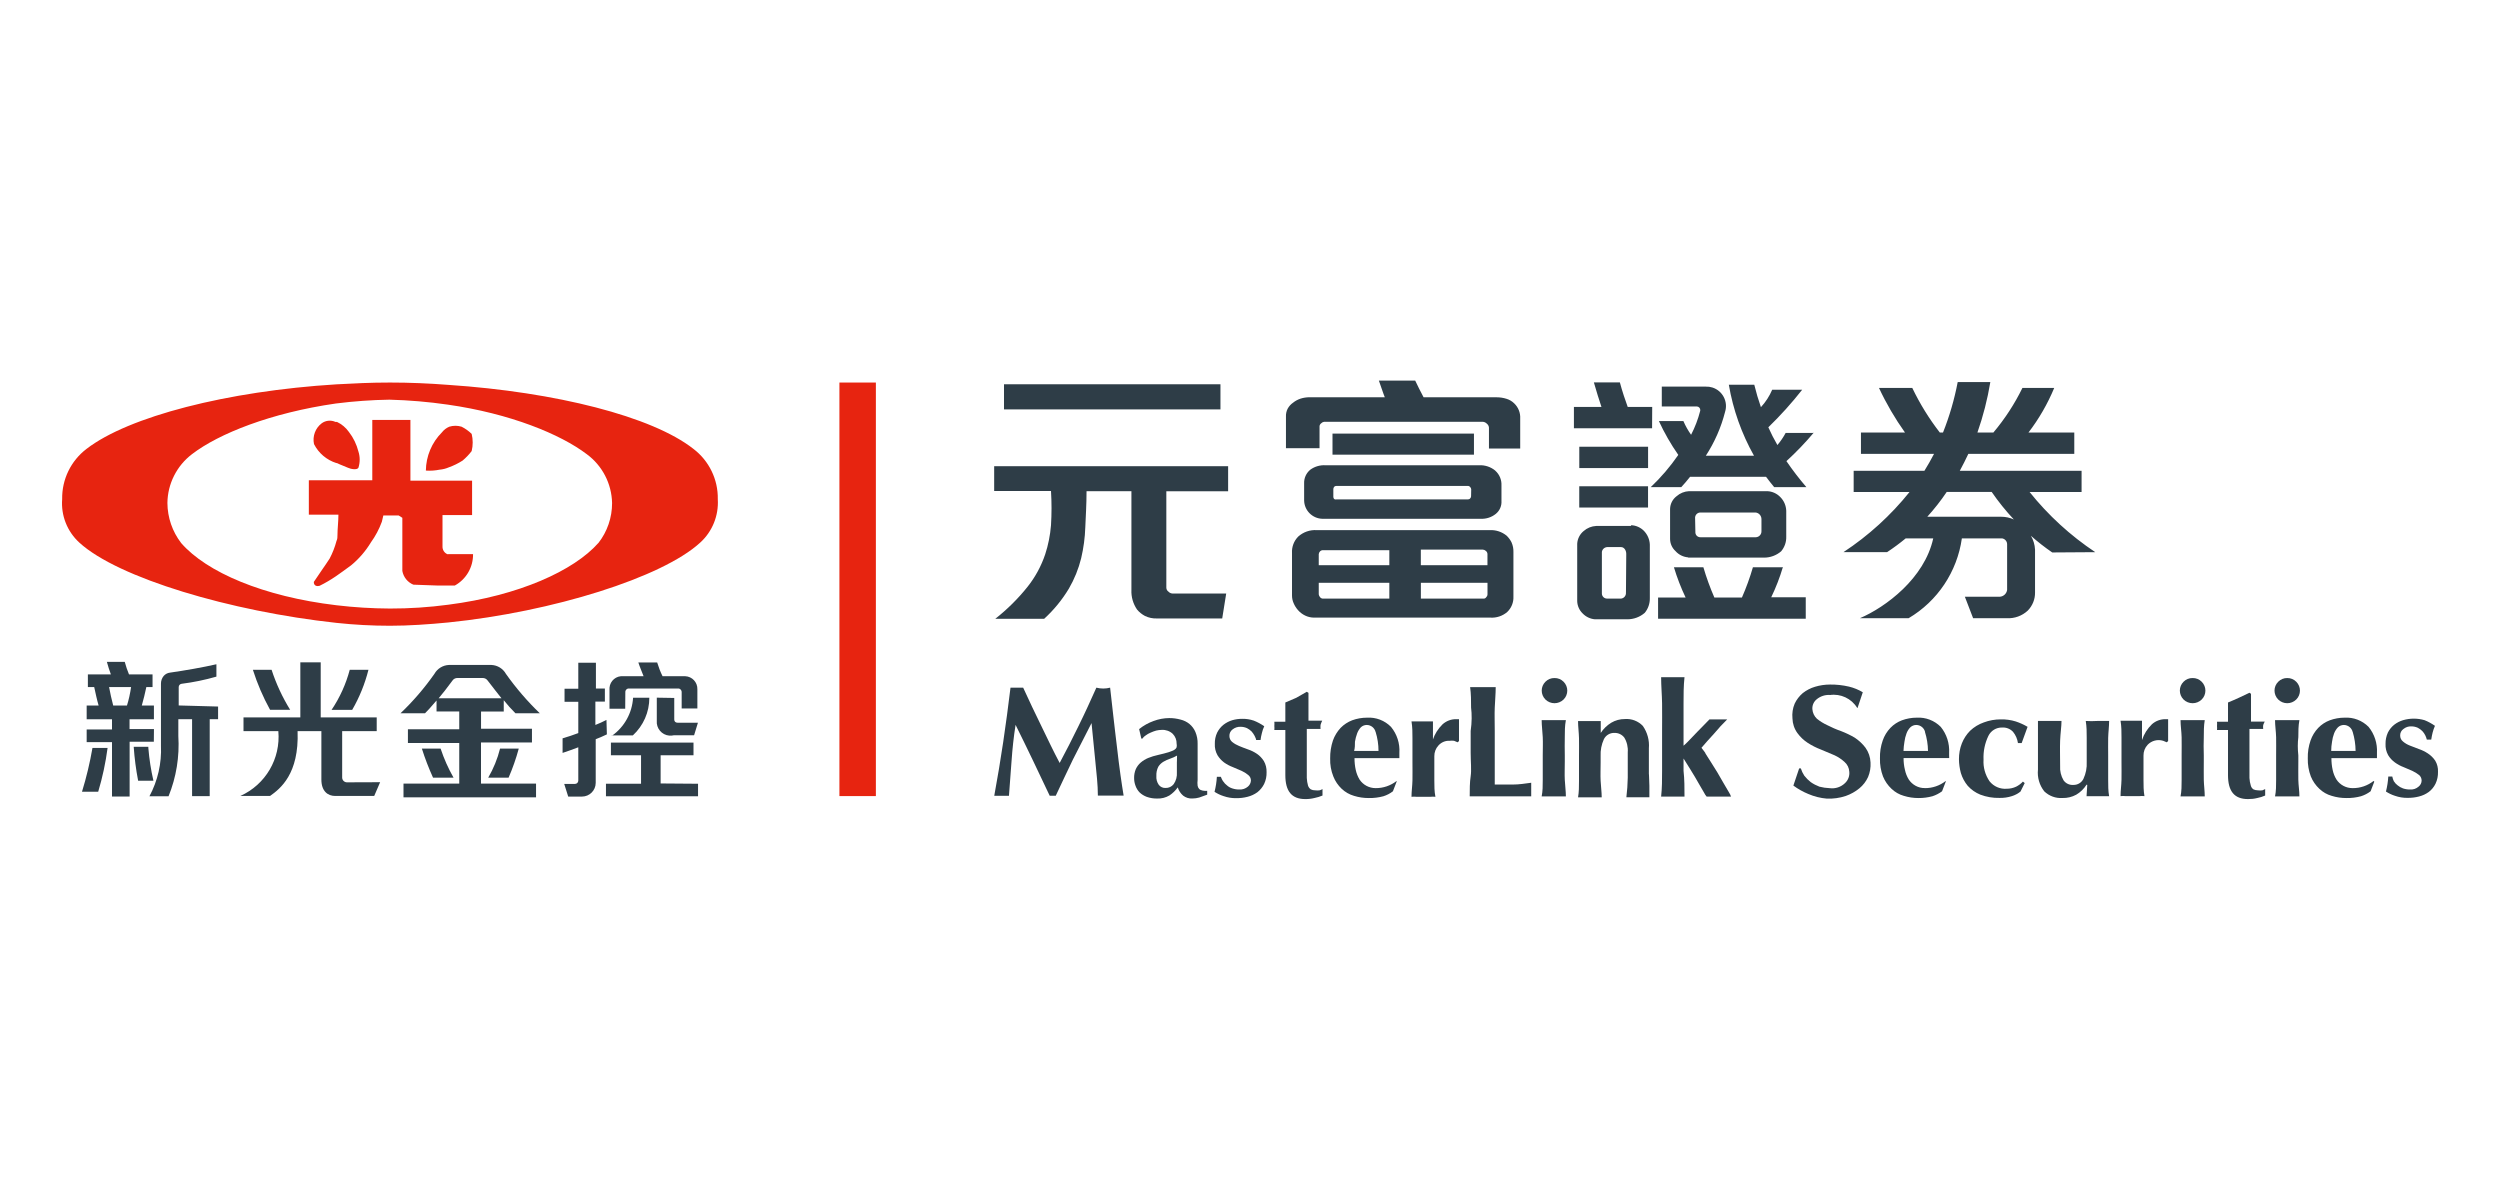 <?xml version="1.0" encoding="UTF-8"?><svg id="_x32_023" xmlns="http://www.w3.org/2000/svg" viewBox="0 0 600 283.15"><defs><style>.cls-1{fill:#2e3d47;}.cls-2,.cls-3{fill:#e72410;}.cls-3{fill-rule:evenodd;}</style></defs><g id="Description"><path class="cls-2" d="M166.42,107.73c-9.91-7.79-33.03-13.64-58.82-15.36-4.59-.36-9.31-.56-14-.56s-8.59.2-12.85.43h0c-26.26,1.62-49.91,7.73-59.98,15.49-3.76,2.86-5.93,7.33-5.85,12.06-.31,3.93,1.21,7.78,4.13,10.44,9.28,8.49,36.33,16.51,61.7,19.26,4.27.46,8.56.69,12.85.69,4.46,0,9.28-.33,14-.79,25-2.54,51.36-10.8,60.44-19.16,2.93-2.65,4.48-6.5,4.23-10.44.09-4.72-2.09-9.2-5.85-12.06ZM143.59,130.33c-5.85,6.61-19.02,12.62-36,14.8-4.64.62-9.32.93-14,.92-4.29-.02-8.58-.28-12.85-.79-17.54-2.08-31.18-7.93-37.26-14.93-2.12-2.76-3.28-6.13-3.3-9.61.05-4.61,2.24-8.94,5.91-11.73,6.41-4.92,18.93-9.91,34.52-12.15,4.26-.54,8.55-.85,12.85-.92,4.69.12,9.36.52,14,1.19,15,2.15,27.05,7.1,33.36,11.89,3.74,2.75,5.98,7.08,6.08,11.73.01,3.48-1.15,6.87-3.3,9.61Z"/><path class="cls-3" d="M105.54,112.72c.75-.07,1.49-.26,2.18-.56,1.16-.41,2.27-.96,3.3-1.62.81-.68,1.54-1.44,2.18-2.28.33-1.36.33-2.77,0-4.13-.71-.69-1.52-1.27-2.41-1.72-.97-.3-2-.3-2.97,0-.69.3-1.29.76-1.75,1.35-2.44,2.44-3.82,5.73-3.86,9.18,1.12.08,2.24,0,3.34-.23ZM80.87,111.14c.92.46,1.95.79,2.64,1.12s2.18.59,2.51,0c.41-1.27.41-2.63,0-3.9-.43-1.7-1.2-3.3-2.28-4.69-.73-1.04-1.72-1.87-2.87-2.41h-.36c-1.08-.49-2.34-.37-3.3.33-1.53,1.16-2.25,3.11-1.85,4.99,1.1,2.18,3.05,3.83,5.38,4.56h.13ZM107.59,133h-.23c-.72-.31-1.18-1.03-1.16-1.82v-7.56h7.1v-8.26h-14.8v-14.57h-9.15v14.47h-15.23v8.26h7.1c0,1.62-.23,3.47-.23,4.92,0,.46,0,.92-.23,1.39-.39,1.47-.94,2.89-1.65,4.23-1.26,1.95-2.54,3.67-3.8,5.61,0,1.06.92,1.06,1.39.92,1.35-.66,2.65-1.43,3.9-2.28,1.16-.79,2.28-1.62,3.67-2.64,1.89-1.56,3.49-3.42,4.76-5.52,1.09-1.51,1.97-3.17,2.61-4.92l.36-1.52h3.67l.89.56v12.75c.26,1.48,1.26,2.72,2.64,3.3l5.61.2h4.36c2.73-1.52,4.4-4.41,4.36-7.53h-5.95Z"/><path class="cls-1" d="M150.07,166.03c.03-.39.31-.71.69-.79h12.15c.38.08.66.41.69.79v4h3.77v-4.59c.06-1.68-1.25-3.09-2.93-3.15-.13,0-.25,0-.38,0h-5.05c-.52-1.06-.95-2.17-1.29-3.3h-4.52c.3.96.86,2.25,1.26,3.3h-4.89c-1.67-.15-3.15,1.09-3.29,2.76-.01.13-.01.25,0,.38v4.66h3.77l.03-4.06ZM146.76,176.5h5.12c2.53-2.33,3.97-5.61,3.96-9.05h-3.9c-.22,3.65-2.07,7-5.05,9.12l-.13-.07ZM157.63,167.45v5.52c-.16,1.82,1.18,3.42,3,3.58.36.03.71,0,1.06-.08h4.89l.92-3.01h-4.82c-.56,0-.86-.3-.86-.76v-5.19l-4.19-.07ZM145.57,172.77c-.87.45-1.76.86-2.68,1.22v-5.61h2.28v-3.14h-2.15v-6.18h-4.23v6.24h-3.3v3.14h3.3v7.5c-1.12.43-2.58.92-3.77,1.26v3.5c1.06-.36,2.54-.86,3.77-1.35v7.99c0,.44-.35.8-.79.8-.04,0-.07,0-.11,0h-2.48l.96,3.04h3.3c1.82,0,3.3-1.48,3.3-3.3v-10.47c.83-.33,1.82-.73,2.68-1.16l-.1-3.47ZM158.55,188.03v-6.77h7.89v-3.04h-19.82v3.04h7.23v6.84h-8.42v3.01h22.1v-3.01l-8.98-.07Z"/><path class="cls-1" d="M122.06,186.64c.98-2.26,1.8-4.59,2.44-6.97h-4.49c-.61,2.45-1.57,4.79-2.84,6.97h4.89ZM105.91,179.67h-4.66c.75,2.37,1.65,4.7,2.68,6.97h4.92c-1.26-2.22-2.3-4.55-3.1-6.97h.17ZM115.45,178.19h12.22v-3.3h-12.22v-4.13h5.45v-2.71c.87,1.1,1.81,2.15,2.81,3.14h5.85c-3-2.88-5.72-6.05-8.13-9.45-.71-1.27-2.02-2.08-3.47-2.15h-10.24c-1.45.07-2.76.88-3.47,2.15-2.39,3.41-5.11,6.57-8.13,9.45h5.88c.59-.59,1.32-1.35,2.77-3.07v2.64h5.45v4.26h-12.32v3.3h12.32v9.74h-13.38v3.3h31.81v-3.3h-13.21v-9.88ZM105.28,167.58c.89-1.06,1.98-2.41,3.3-4.23.27-.42.75-.66,1.26-.63h5.95c.5-.03.98.21,1.26.63,1.42,1.82,2.54,3.3,3.3,4.23h-15.06Z"/><path class="cls-1" d="M19.67,190.01h3.9c1.03-3.44,1.78-6.95,2.25-10.5h-3.63c-.61,3.55-1.45,7.06-2.51,10.5ZM36.94,174.98h-5.85v-2.35h5.85v-3.3h-2.91c.4-1.35.79-3.04,1.09-4.43h1.49v-3.04h-5.65c-.4-.98-.75-1.98-1.02-3.01h-4.29c.23.92.63,2.08.96,3.01h-5.52v3.04h1.52c.3,1.39.66,3.07,1.06,4.43h-2.87v3.3h6.08v2.44h-6.08v3.04h6.08v13.05h4.23v-13.15h5.81l.03-3.04ZM30.47,169.33h-3.3c-.36-1.35-.76-3.14-.99-4.43h5.28c-.2,1.42-.59,3.2-.99,4.43ZM42.89,169.33v-4.43c0-.4.29-.74.69-.79,2.83-.36,5.62-.93,8.36-1.72v-2.97c-3.3.76-7.53,1.49-11.13,2.01-.59.06-1.13.35-1.52.79-.44.53-.67,1.2-.66,1.88v14.86c.19,4.23-.77,8.43-2.77,12.15h4.59c1.86-4.59,2.66-9.53,2.35-14.47v-4.03h3.3v18.46h4.23v-18.46h2.01v-3.04l-9.45-.26ZM35.59,179.24h-3.5c.19,2.73.54,5.44,1.06,8.13h3.67c-.6-2.59-1-5.21-1.22-7.86v-.26Z"/><path class="cls-1" d="M88.43,160.75h-4.49c-.91,3.42-2.38,6.67-4.36,9.61h4.95c1.74-3.01,3.05-6.24,3.9-9.61ZM69.64,170.36c-1.86-3.01-3.36-6.24-4.46-9.61h-4.49c1.06,3.33,2.44,6.55,4.13,9.61h4.82ZM83.31,187.76c-.64.02-1.17-.48-1.19-1.12,0-.02,0-.04,0-.07v-11.1h8.29v-3.3h-13.44v-13.21h-4.89v13.21h-13.64v3.3h8.36c.59,6.6-3.07,12.85-9.12,15.56h7.13c2.44-1.72,7-5.25,6.61-15.56h5.71v11.63c0,2.84,1.59,3.93,3.3,3.93h9.38l1.42-3.3-7.93.03Z"/><rect class="cls-2" x="201.46" y="91.81" width="8.75" height="99.25"/><path class="cls-1" d="M293.34,148.43h-15.72c-.97.03-1.93-.17-2.81-.59-.73-.39-1.39-.91-1.92-1.55-.95-1.39-1.43-3.04-1.35-4.72v-23.68h-10.77c0,3.3-.2,6.11-.3,8.69-.08,2.49-.42,4.97-.99,7.4-.63,2.55-1.62,4.99-2.94,7.27-1.62,2.7-3.62,5.14-5.95,7.27h-11.73c2.87-2.26,5.48-4.84,7.76-7.7,1.85-2.33,3.28-4.97,4.23-7.79.74-2.26,1.2-4.6,1.39-6.97.17-2.74.17-5.49,0-8.22h-13.64v-5.95h56.15v6.01h-14.83v23.12c0,.4.19.77.53.99.23.25.55.4.89.43h12.95l-.96,6.01ZM240.96,98.26v-6.04h51.95v6.04h-51.95Z"/><path class="cls-1" d="M357.35,107.64v-4.99c-.02-.38-.2-.72-.5-.96-.26-.27-.61-.44-.99-.46h-38.08c-.27.04-.51.17-.69.36-.22.16-.36.39-.4.66v5.32h-8.06v-7.6c-.03-.67.12-1.33.43-1.92.31-.55.74-1.03,1.26-1.39.54-.44,1.16-.77,1.82-.99.67-.21,1.38-.32,2.08-.33h18.13c-.23-.56-.46-1.22-.73-2.01s-.5-1.49-.69-1.98h8.72c.59,1.26,1.26,2.58,2.01,4h17.54c.8,0,1.59.12,2.35.36.7.21,1.33.58,1.85,1.09,1,.95,1.53,2.29,1.45,3.67v7.17h-7.5ZM319.8,109.12v-5.05h33.95v5.05h-33.95Z"/><path class="cls-1" d="M502.85,132.51c-5.96-3.97-11.28-8.84-15.75-14.43h12.48v-5.09h-29.23c.73-1.32,1.39-2.68,2.05-4.06h25.43v-5.12h-11c2.52-3.28,4.59-6.88,6.18-10.7h-7.63c-1.88,3.84-4.22,7.43-6.97,10.7h-3.83c1.38-3.94,2.42-8,3.1-12.12h-7.83c-.79,4.14-1.97,8.2-3.53,12.12h-.76c-2.58-3.32-4.79-6.91-6.61-10.7h-7.99c1.75,3.75,3.84,7.33,6.24,10.7h-10.57v5.12h17.54c-.73,1.42-1.52,2.77-2.31,4.06h-16.98v5.09h13.41c-4.5,5.61-9.85,10.48-15.85,14.43h10.47c1.54-1.02,3.03-2.12,4.46-3.3h6.61c-2.11,9.61-11.43,16.51-17.6,19.16h11.69c6.95-4.11,11.65-11.16,12.78-19.16h9.64c.69.1,1.21.69,1.22,1.39v10.97c-.12.91-.87,1.6-1.78,1.65h-8.36l1.98,5.15h8.09c1.85.1,3.66-.56,5.02-1.82,1.14-1.16,1.78-2.73,1.75-4.36v-10.3c-.06-1.16-.4-2.3-.99-3.3,1.62,1.44,3.33,2.77,5.12,4l10.3-.07ZM480.29,124.02h-17.74c1.69-1.87,3.25-3.85,4.66-5.95h10.8c1.6,2.33,3.38,4.54,5.32,6.61-.95-.44-1.99-.66-3.04-.66h0ZM379.02,121.8h16.51v-5.09h-16.51v5.09ZM396.53,97.66h-5.88c-.56-1.52-1.35-3.86-1.88-5.88h-6.24c.56,2.01,1.29,4.29,1.82,5.88h-6.61v5.12h18.76l.03-5.12ZM395.54,107.21h-16.51v5.12h16.51v-5.12ZM435.17,103.9h-6.61c-.56,1.04-1.22,2.01-1.98,2.91-.81-1.38-1.53-2.8-2.18-4.26,2.91-2.82,5.62-5.83,8.13-9.02h-7.2c-.66,1.54-1.57,2.96-2.71,4.19-.62-1.77-1.15-3.56-1.59-5.38h-6.11c1.02,5.99,3.07,11.75,6.04,17.04h-11.56c2.1-3.24,3.67-6.8,4.62-10.54.77-2.45-.6-5.07-3.05-5.84-.51-.16-1.04-.23-1.57-.21h-10.57v4.76h8.42c.47.02.84.42.82.89,0,.07-.01.13-.03.2-.51,1.98-1.24,3.9-2.18,5.71-.73-1.03-1.35-2.14-1.85-3.3h-5.88c1.31,2.84,2.87,5.56,4.66,8.13-1.93,2.8-4.14,5.39-6.61,7.73h7.33c.66-.73,1.39-1.55,2.11-2.48h18.23c.66.89,1.32,1.72,1.95,2.48h7.73c-1.71-1.99-3.31-4.07-4.79-6.24,2.34-2.13,4.53-4.42,6.57-6.84l-.17.07ZM405.05,133.83h18.3c1.51.01,2.98-.53,4.13-1.52.82-.98,1.26-2.22,1.22-3.5v-6.21c-.04-1.24-.54-2.42-1.42-3.3-.82-.86-1.95-1.37-3.14-1.42h-18.76c-1.11.05-2.17.48-3.01,1.22-.94.72-1.51,1.82-1.55,3.01v7.27c.02,1.09.48,2.13,1.29,2.87.79.9,1.91,1.44,3.1,1.52l-.17.07ZM406.83,124.12c.08-.65.64-1.13,1.29-1.12h13.21c.81.08,1.42.77,1.42,1.59v2.87c.04.78-.57,1.45-1.35,1.48-.02,0-.05,0-.07,0h-13.21c-.66.02-1.21-.49-1.23-1.15,0-.05,0-.09,0-.14l-.07-3.53ZM427.74,136.14h-7.04c-.72,2.48-1.6,4.9-2.64,7.27h-6.61c-1.03-2.36-1.91-4.79-2.64-7.27h-7.07c.75,2.49,1.69,4.92,2.81,7.27h-6.61v5.09h35.44v-5.15h-8.29c1.13-2.34,2.07-4.77,2.81-7.27l-.17.07ZM391.41,126.23h-8.32c-1.11.05-2.17.48-3.01,1.22-.92.75-1.48,1.85-1.55,3.04v13.81c.04,1.1.5,2.14,1.29,2.91.78.82,1.84,1.33,2.97,1.42h7.79c1.53,0,3.01-.55,4.16-1.55.82-.99,1.25-2.25,1.22-3.53v-12.85c-.05-1.24-.56-2.41-1.42-3.3-.81-.81-1.89-1.3-3.04-1.35l-.1.2ZM390.22,142.18c.09.72-.42,1.39-1.14,1.48-.04,0-.07,0-.11,0h-3.3c-.67,0-1.22-.55-1.22-1.22,0-.02,0-.05,0-.07v-9.91c.09-.65.64-1.13,1.29-1.16h3.3c.79,0,1.26.83,1.26,1.62l-.07,9.25Z"/><path class="cls-1" d="M358.87,112.95c-1.09-.9-2.48-1.36-3.9-1.29h-36.86c-1.3-.07-2.58.3-3.63,1.06-.99.81-1.54,2.03-1.49,3.3v4.06c.03,2.42,1.98,4.37,4.39,4.43h38.05c1.29.05,2.56-.37,3.57-1.19.93-.76,1.43-1.91,1.35-3.1v-3.73c.06-1.34-.48-2.64-1.49-3.53ZM353.06,119.1c0,.2-.09.39-.23.53-.14.16-.35.24-.56.23h-31.51c-.18.05-.37.02-.53-.07-.15-.13-.24-.33-.23-.53v-1.88c0-.2.07-.38.2-.53.13-.16.33-.24.53-.23h31.51c.23-.01.45.09.59.26.16.15.25.35.26.56l-.03,1.65Z"/><path class="cls-1" d="M362.8,130.23c-.3-.62-.7-1.17-1.19-1.65-1.14-.94-2.59-1.42-4.06-1.35h-41.55c-1.62-.1-3.22.46-4.43,1.55-1.04,1.05-1.58,2.49-1.49,3.96v10.17c0,.65.13,1.29.4,1.88.25.59.6,1.14,1.02,1.62.48.55,1.06,1,1.72,1.32.66.32,1.38.49,2.11.5h42.34c1.48.1,2.94-.39,4.06-1.35,1.01-.96,1.55-2.31,1.49-3.7v-10.7c.02-.77-.12-1.54-.43-2.25ZM333.44,143.67h-15.95c-.26-.01-.5-.13-.66-.33-.18-.19-.29-.43-.33-.69v-2.77h16.94v3.8ZM333.44,135.64h-16.94v-2.64c.02-.25.12-.48.3-.66.18-.19.43-.3.69-.3h15.95v3.6ZM356.99,142.71c-.01.24-.12.46-.3.63-.13.2-.35.33-.59.33h-15.09v-3.8h15.99v2.84ZM356.99,135.64h-15.99v-3.73h14.9c.26.02.5.12.69.3.24.17.38.44.4.73v2.71Z"/><path class="cls-1" d="M564.64,189.15c1.82.02,3.59-.59,5.02-1.72l.17.17-.89,2.31c-.7.53-1.48.93-2.31,1.19-1.13.31-2.3.45-3.47.43-1.21.01-2.41-.17-3.57-.53-1.1-.31-2.11-.89-2.94-1.68-.89-.83-1.59-1.84-2.05-2.97-.52-1.38-.77-2.85-.73-4.33-.04-1.46.18-2.91.66-4.29.39-1.14,1.02-2.17,1.85-3.04.78-.81,1.73-1.43,2.77-1.82,1.13-.41,2.33-.63,3.53-.63,2.16-.13,4.26.68,5.78,2.21,1.43,1.76,2.14,3.98,2.01,6.24v1.26h-10.93c0,.95.09,1.91.3,2.84.17.82.48,1.6.92,2.31.86,1.29,2.31,2.06,3.86,2.05M564.64,175.67c-.24-.98-1.11-1.67-2.11-1.68-.53,0-1.04.2-1.42.56-.4.42-.71.91-.92,1.45-.25.65-.41,1.33-.5,2.01-.13.73-.2,1.47-.2,2.21h5.85c-.01-1.54-.25-3.08-.69-4.56Z"/><path class="cls-1" d="M461.96,189.15c1.82.02,3.59-.59,5.02-1.72v.17l-.89,2.31c-.7.52-1.48.92-2.31,1.19-1.08.29-2.19.44-3.3.43-1.21.01-2.41-.17-3.57-.53-1.1-.31-2.11-.89-2.94-1.68-.89-.83-1.59-1.84-2.05-2.97-.52-1.38-.77-2.85-.73-4.33-.04-1.46.18-2.91.66-4.29.39-1.14,1.02-2.17,1.85-3.04.78-.81,1.73-1.43,2.77-1.82,1.13-.41,2.33-.63,3.53-.63,2.16-.13,4.26.68,5.78,2.21,1.43,1.76,2.14,3.98,2.01,6.24v.79c.03.15.03.31,0,.46h-10.93c-.01.96.1,1.91.33,2.84.17.82.48,1.6.92,2.31.41.62.97,1.13,1.62,1.49.7.39,1.48.58,2.28.56M462.02,175.67c-.24-.98-1.11-1.67-2.11-1.68-.53,0-1.04.2-1.42.56-.41.41-.72.91-.92,1.45-.25.65-.41,1.33-.5,2.01-.13.73-.2,1.47-.23,2.21h5.88c-.02-1.55-.27-3.08-.73-4.56h.03Z"/><path class="cls-1" d="M330.14,189.15c1.83.02,3.61-.59,5.05-1.72v.17l-.89,2.31c-.68.53-1.46.93-2.28,1.19-1.14.31-2.32.45-3.5.43-1.21.01-2.41-.17-3.57-.53-1.1-.32-2.11-.9-2.94-1.68-.88-.83-1.57-1.85-2.01-2.97-.55-1.37-.81-2.85-.76-4.33-.02-1.46.2-2.91.66-4.29.4-1.13,1.03-2.16,1.85-3.04.78-.8,1.73-1.42,2.77-1.82,1.14-.42,2.35-.63,3.57-.63,2.15-.13,4.24.68,5.75,2.21,1.44,1.75,2.16,3.98,2.01,6.24v1.26h-10.77c0,.95.09,1.91.3,2.84.18.82.49,1.6.92,2.31.85,1.28,2.29,2.05,3.83,2.05M330.14,175.67c-.24-.98-1.11-1.67-2.11-1.68-.53,0-1.04.2-1.42.56-.39.42-.69.92-.89,1.45-.24.65-.42,1.33-.53,2.01,0,.73,0,1.49-.2,2.21h5.85c0-1.55-.23-3.08-.69-4.56Z"/><path class="cls-1" d="M439.13,166.79c-1.13-.06-2.23.31-3.1,1.02-.72.57-1.12,1.46-1.06,2.38.06.88.45,1.71,1.09,2.31.77.62,1.61,1.14,2.51,1.55.99.5,2.05.99,3.3,1.42,1.14.44,2.25.97,3.3,1.59.97.65,1.83,1.45,2.54,2.38.75,1.05,1.17,2.28,1.22,3.57.07,1.19-.13,2.37-.59,3.47-.48,1.05-1.19,1.98-2.08,2.71-.98.81-2.1,1.43-3.3,1.85-1.46.48-2.99.69-4.52.63-1.54-.13-3.04-.51-4.46-1.12-1.27-.52-2.47-1.2-3.57-2.01l1.39-4.13h.4c.19.62.47,1.21.83,1.75.45.58.97,1.1,1.55,1.55.65.45,1.34.81,2.08,1.09.81.21,1.64.33,2.48.36,1.34.18,2.7-.27,3.67-1.22.75-.7,1.13-1.72,1.02-2.74-.05-.89-.45-1.72-1.12-2.31-.71-.66-1.53-1.21-2.41-1.62l-3.3-1.39c-1.1-.42-2.15-.95-3.14-1.59-.96-.62-1.8-1.42-2.48-2.35-.75-1.03-1.16-2.26-1.19-3.53-.12-1.2.06-2.42.53-3.53.46-.98,1.13-1.84,1.95-2.54.88-.69,1.87-1.2,2.94-1.52,1.17-.35,2.38-.53,3.6-.53,1.53-.02,3.06.15,4.56.5,1.16.28,2.28.74,3.3,1.35l-1.26,3.77h-.07c-1.38-2.27-3.98-3.49-6.61-3.1Z"/><path class="cls-1" d="M574.55,187.53c.23.37.54.7.89.96.38.32.82.56,1.29.73.55.18,1.13.27,1.72.26.74.05,1.46-.2,2.01-.69.45-.35.72-.88.73-1.45,0-.52-.22-1.02-.63-1.35-.5-.39-1.04-.72-1.62-.99l-2.08-.89c-.74-.28-1.44-.66-2.08-1.12-.65-.47-1.2-1.06-1.62-1.75-.46-.83-.68-1.76-.63-2.71-.02-.93.18-1.86.56-2.71.37-.73.88-1.37,1.52-1.88.63-.49,1.35-.86,2.11-1.09,1.69-.5,3.49-.5,5.19,0,.87.35,1.71.81,2.48,1.35-.23.52-.42,1.06-.56,1.62-.14.56-.25,1.12-.33,1.68h-1.06c-.09-.34-.21-.67-.36-.99-.19-.39-.43-.74-.73-1.06-.32-.32-.69-.58-1.09-.79-.49-.22-1.02-.33-1.55-.33-.68-.03-1.35.2-1.88.63-.52.35-.82.96-.79,1.59,0,.56.25,1.08.69,1.42.48.41,1.03.73,1.62.96l2.15.83c.77.26,1.5.61,2.18,1.06.71.46,1.31,1.05,1.78,1.75.48.81.71,1.74.66,2.68.03.98-.17,1.95-.59,2.84-.38.78-.93,1.46-1.62,1.98-.7.51-1.5.88-2.35,1.09-.88.23-1.79.34-2.71.33-1.04.02-2.08-.15-3.07-.5-.76-.24-1.48-.59-2.15-1.02.3-1.18.49-2.39.56-3.6h.96c.08.41.22.81.4,1.19Z"/><path class="cls-1" d="M293.58,187.53c.23.37.54.7.89.96.37.34.81.58,1.29.73.54.18,1.11.27,1.68.26.75.05,1.48-.2,2.05-.69.44-.36.7-.89.73-1.45.01-.53-.24-1.04-.66-1.35-.48-.4-1.02-.73-1.59-.99l-2.08-.89c-.75-.28-1.46-.66-2.11-1.12-.64-.48-1.17-1.07-1.59-1.75-.46-.83-.68-1.76-.63-2.71-.03-.93.16-1.86.56-2.71.37-.73.88-1.37,1.52-1.88.63-.49,1.35-.86,2.11-1.09.76-.22,1.55-.33,2.35-.33.95-.02,1.9.12,2.81.43.89.35,1.73.81,2.51,1.35-.25.52-.43,1.06-.56,1.62-.15.55-.26,1.12-.33,1.68h-1.06c0-.3-.2-.59-.36-.99-.2-.38-.44-.73-.73-1.06-.32-.32-.69-.58-1.09-.79-.49-.22-1.02-.33-1.55-.33-.69-.03-1.37.2-1.92.63-.5.37-.79.96-.76,1.59,0,.55.24,1.07.66,1.42.5.4,1.06.72,1.65.96.66.26,1.35.56,2.15.83.76.25,1.48.61,2.15,1.06.66.45,1.22,1.04,1.65,1.72.47.81.69,1.74.66,2.68.03.98-.17,1.95-.59,2.84-.39.77-.94,1.45-1.62,1.98-.71.51-1.5.88-2.35,1.09-.88.23-1.79.34-2.71.33-1.04.02-2.08-.15-3.07-.5-.76-.24-1.48-.59-2.15-1.02.3-1.18.49-2.39.56-3.6h.96c.14.4.33.77.56,1.12Z"/><path class="cls-1" d="M514.08,177.62c.47-1.44,1.29-2.74,2.38-3.8.91-.81,2.09-1.24,3.3-1.22h.59c-.02.41-.02.81,0,1.22v4.03l-.33.3-.86-.36c-1.33-.41-2.77-.04-3.73.96-.66.71-1.01,1.64-.99,2.61v5.78c0,1.32,0,2.64.23,3.93-.41-.04-.82-.04-1.22,0h-3.3c-.41-.04-.82-.04-1.22,0,0-1.29.2-2.58.23-3.93.03-1.35,0-2.81,0-4.33v-5.78c0-1.32,0-2.71-.23-4.06h5.15v4.66Z"/><path class="cls-1" d="M343.85,177.62c.47-1.44,1.29-2.74,2.38-3.8.91-.81,2.09-1.25,3.3-1.22h.63c-.02.41-.02.81,0,1.22v3.37c-.02.22-.02.44,0,.66l-.33.3-.86-.36c-.35-.05-.71-.05-1.06,0-1.02-.06-2,.36-2.68,1.12-.66.71-1.01,1.64-.99,2.61v5.78c0,1.32,0,2.64.26,3.93-.41-.04-.82-.04-1.22,0h-3.3c-.41-.04-.82-.04-1.22,0,0-1.29.2-2.58.23-3.93s0-2.81,0-4.33v-5.78c0-1.32,0-2.71-.23-4.06h5.15v4.59l-.07-.1Z"/><path class="cls-1" d="M500.77,188.32c-.62.99-1.47,1.82-2.48,2.41-1.01.55-2.15.82-3.3.79-1.61.11-3.19-.47-4.36-1.59-1.17-1.48-1.71-3.35-1.52-5.22v-11.69h5.65c0,1.35-.26,2.91-.33,4.72-.07,1.82,0,3.8,0,6.08-.08,1.21.21,2.42.83,3.47.53.73,1.38,1.14,2.28,1.09,1.04.05,2.02-.52,2.48-1.45.59-1.27.87-2.66.79-4.06v-5.78c0-1.32,0-2.71-.23-4.06.92.06,1.85.06,2.77,0h2.84c0,1.35-.2,2.71-.23,4.06-.03,1.35,0,2.74,0,4.29v5.81c0,1.35,0,2.64.23,3.9h-5.42l.17-2.71-.17-.07Z"/><path class="cls-1" d="M242.78,182.54c-.2,2.81-.4,5.65-.63,8.46h-3.53c.79-4.33,1.52-8.62,2.15-12.91.63-4.29,1.22-8.62,1.75-13.05h3.04l2.15,4.62,2.25,4.66c.73,1.55,1.49,3.07,2.21,4.56s1.45,2.91,2.15,4.23c1.52-2.81,3.01-5.78,4.52-8.85,1.52-3.07,2.91-6.14,4.29-9.22,1.08.28,2.22.28,3.3,0,.23,2.18.53,4.52.79,7,.26,2.48.59,4.92.86,7.3.26,2.38.56,4.62.83,6.61s.56,3.73.76,4.99h-6.18c0-2.58-.33-5.38-.63-8.42l-.89-8.98h0l-4.49,8.79c-1.39,2.87-2.74,5.78-4.1,8.65h-1.45l-4-8.42c-1.35-2.81-2.74-5.68-4.19-8.59h0c-.46,2.87-.76,5.75-.96,8.59Z"/><path class="cls-1" d="M316.93,173.99c-.03.32-.03.64,0,.96h-3.3v11.76c.03.63.13,1.25.3,1.85.12.36.35.67.66.89.33.16.69.24,1.06.23.35.04.71.04,1.06,0,.24-.07.47-.17.69-.3v1.55c-.62.26-1.26.46-1.92.59-.72.18-1.47.27-2.21.26-3.3,0-4.79-1.92-4.79-5.75v-10.83h-2.64c.03-.32.03-.64,0-.96.03-.34.03-.68,0-1.02h2.64v-4.62l2.61-1.12,2.54-1.45.4.26c-.02.47-.02.95,0,1.42v5.25h3.3c-.16.33-.3.67-.4,1.02Z"/><path class="cls-1" d="M543.17,173.99c-.05.32-.05.64,0,.96h-3.3v11.76c.03.63.14,1.25.33,1.85.09.36.32.68.63.89.33.15.69.23,1.06.23.36.05.73.05,1.09,0l.66-.3v1.55c-.6.27-1.24.47-1.88.59-.73.19-1.49.27-2.25.26-3.3,0-4.79-1.92-4.79-5.75v-10.83h-2.64c.03-.32.03-.64,0-.96.03-.34.03-.68,0-1.02h2.64v-4.62c.86-.36,1.75-.73,2.58-1.12l2.58-1.22.36.26v6.67h3.3c-.15.25-.27.52-.36.79Z"/><path class="cls-1" d="M373.08,162.73c-.82-.02-1.61.31-2.18.89-1.18,1.17-1.18,3.07-.01,4.25,0,0,0,0,.01.01,1.21,1.19,3.15,1.19,4.36,0,1.18-1.17,1.18-3.07.01-4.25,0,0,0,0-.01-.01-.57-.58-1.36-.91-2.18-.89Z"/><path class="cls-1" d="M375.55,176.93c0-1.35,0-2.74.26-4.1h-5.81c0,1.35.2,2.74.26,4.1.07,1.35,0,2.81,0,4.36v5.88c0,1.39,0,2.68-.26,3.96h5.81c0-1.29-.2-2.61-.26-3.96-.07-1.35,0-2.84,0-4.39v-1.49c-.03-1.55-.03-3.01,0-4.36Z"/><path class="cls-1" d="M526.23,162.73c-.82-.02-1.61.31-2.18.89-1.18,1.17-1.18,3.07-.01,4.25,0,0,0,0,.01.01,1.21,1.19,3.15,1.19,4.36,0,1.18-1.17,1.18-3.07.01-4.25,0,0,0,0-.01-.01-.57-.58-1.36-.91-2.18-.89Z"/><path class="cls-1" d="M528.91,176.93c0-1.35,0-2.74.23-4.1h-5.81c0,1.35.23,2.74.26,4.1s0,2.81,0,4.36v5.88c0,1.39,0,2.68-.26,3.96h5.81c0-1.29-.2-2.61-.23-3.96-.03-1.35,0-2.84,0-4.39v-1.49c-.07-1.55-.03-3.01,0-4.36Z"/><path class="cls-1" d="M548.95,162.73c-.82-.02-1.61.31-2.18.89-1.18,1.17-1.18,3.07-.01,4.25,0,0,0,0,.01.01,1.2,1.19,3.13,1.19,4.33,0,1.18-1.17,1.18-3.07.01-4.25,0,0,0,0-.01-.01-.56-.58-1.34-.9-2.15-.89Z"/><path class="cls-1" d="M551.6,176.93c0-1.35,0-2.74.26-4.1h-5.85c0,1.35.23,2.74.26,4.1s0,2.81,0,4.36v5.88c0,1.39,0,2.68-.26,3.96h5.85c0-1.29-.23-2.61-.26-3.96s0-2.84,0-4.39v-1.49c-.17-1.55-.17-3.01,0-4.36Z"/><path class="cls-1" d="M414.82,189.94l-1.22-2.08-1.45-2.51-1.55-2.48-1.26-1.98c0-.2-.53-.79-.99-1.42l1.35-1.55,1.65-1.82,1.62-1.85c.53-.59,1.29-1.26,1.55-1.59h-4.26c-1.06,1.16-2.05,2.05-2.94,3.01l-2.31,2.41c-.36.33-.66.66-.96.89v-10.14c0-2.05,0-4.19.23-6.31h-5.61c0,2.11.2,4.23.23,6.31s0,4.36,0,6.84v9.31c0,2.08,0,4.13-.23,6.21h5.61c0-2.08,0-4.13-.23-6.21v-2.94c1.02,1.65,2.48,3.93,2.74,4.43l1.16,2.01c.36.66.73,1.22,1.02,1.75.17.34.38.67.63.96h5.85c-.07-.26-.26-.66-.63-1.26Z"/><path class="cls-1" d="M484.91,189.98c-.61.49-1.3.86-2.05,1.09-.96.31-1.96.45-2.97.43-1.58.04-3.15-.23-4.62-.79-1.15-.46-2.18-1.19-3.01-2.11-.75-.9-1.31-1.95-1.65-3.07-.29-1.08-.45-2.19-.46-3.3-.01-1.3.22-2.59.69-3.8.45-1.14,1.12-2.17,1.98-3.04.95-.9,2.07-1.58,3.3-2.01,1.3-.49,2.68-.73,4.06-.73,1.22-.03,2.43.14,3.6.5.99.33,1.94.76,2.84,1.29l-1.42,3.9h-.89c-.14-.99-.55-1.93-1.19-2.71-.67-.71-1.63-1.09-2.61-1.02-1.4-.04-2.69.75-3.3,2.01-.85,1.77-1.25,3.72-1.16,5.68-.12,1.85.4,3.69,1.45,5.22,1,1.24,2.54,1.91,4.13,1.78.78,0,1.54-.17,2.25-.5.61-.31,1.16-.72,1.62-1.22l.43.36-1.02,2.05Z"/><path class="cls-1" d="M353.06,169.83c0-1.65,0-3.3-.23-4.92h6.14c0,1.65-.17,3.3-.23,4.92-.07,1.62,0,3.5,0,5.61v12.85h4.36c1.45,0,2.91-.23,4.39-.43v.79c-.02.32-.02.64,0,.96-.02.31-.02.62,0,.92-.02.2-.02.4,0,.59h-14.76c0-1.59,0-3.3.23-4.82.23-1.52,0-3.5,0-5.61v-5.25c.3-2.11.3-4,.1-5.61Z"/><path class="cls-1" d="M288.56,189.71c-.27-.03-.53-.14-.73-.33-.21-.22-.35-.49-.4-.79-.06-.47-.06-.95,0-1.42v-8.62c.03-.98-.15-1.96-.53-2.87-.31-.74-.8-1.4-1.42-1.92-.62-.51-1.36-.87-2.15-1.06-.89-.24-1.82-.37-2.74-.36-1.26.01-2.52.25-3.7.69-1.27.45-2.45,1.11-3.5,1.95l.53,2.28h.26c.2-.31.48-.57.79-.76.36-.27.75-.49,1.16-.66.44-.2.89-.37,1.35-.5.44-.1.9-.16,1.35-.17.97-.05,1.93.29,2.64.96.61.63.94,1.47.92,2.35.06.28.06.58,0,.86-.11.27-.31.49-.56.63-.43.23-.89.41-1.35.56-.63.2-1.45.4-2.54.66-.81.17-1.61.42-2.38.73-.65.27-1.25.64-1.78,1.09-.51.44-.91.98-1.19,1.59-.28.68-.42,1.41-.4,2.15,0,.62.11,1.24.33,1.82.2.59.53,1.13.96,1.59.5.48,1.1.85,1.75,1.09.81.28,1.66.42,2.51.4,1.02.04,2.03-.22,2.91-.73.79-.52,1.47-1.18,2.01-1.95.24.77.68,1.45,1.29,1.98.63.49,1.42.74,2.21.69.56,0,1.11-.08,1.65-.23l1.92-.69v-.92c-.4.03-.8,0-1.19-.07ZM282.45,182.84v2.51c.08,1.01-.19,2.01-.76,2.84-.47.61-1.21.96-1.98.92-.61.03-1.2-.24-1.59-.73-.45-.63-.66-1.41-.59-2.18-.04-.75.12-1.51.46-2.18.31-.5.74-.92,1.26-1.22.51-.3,1.05-.54,1.62-.73.56-.19,1.1-.43,1.62-.73l-.03,1.49Z"/><path class="cls-1" d="M395.73,185.85v-6.28c.16-1.9-.36-3.79-1.45-5.35-1.11-1.16-2.69-1.77-4.29-1.65-1.16-.01-2.31.3-3.3.89-1.01.62-1.86,1.45-2.51,2.44h0v-2.84h-5.45c0,1.35.2,2.74.23,4.1s0,2.81,0,4.36v5.88c0,1.39,0,2.68-.23,3.96h5.68c0-1.29-.2-2.61-.26-3.96-.07-1.35,0-2.84,0-4.39v-1.52c-.07-1.41.2-2.81.79-4.1.48-.95,1.48-1.54,2.54-1.49.92-.03,1.79.39,2.35,1.12.64,1.06.93,2.3.83,3.53v6.11c-.03,1.57-.14,3.13-.33,4.69h5.52v-2.77c0-.96-.1-2.05-.1-2.74Z"/></g></svg>